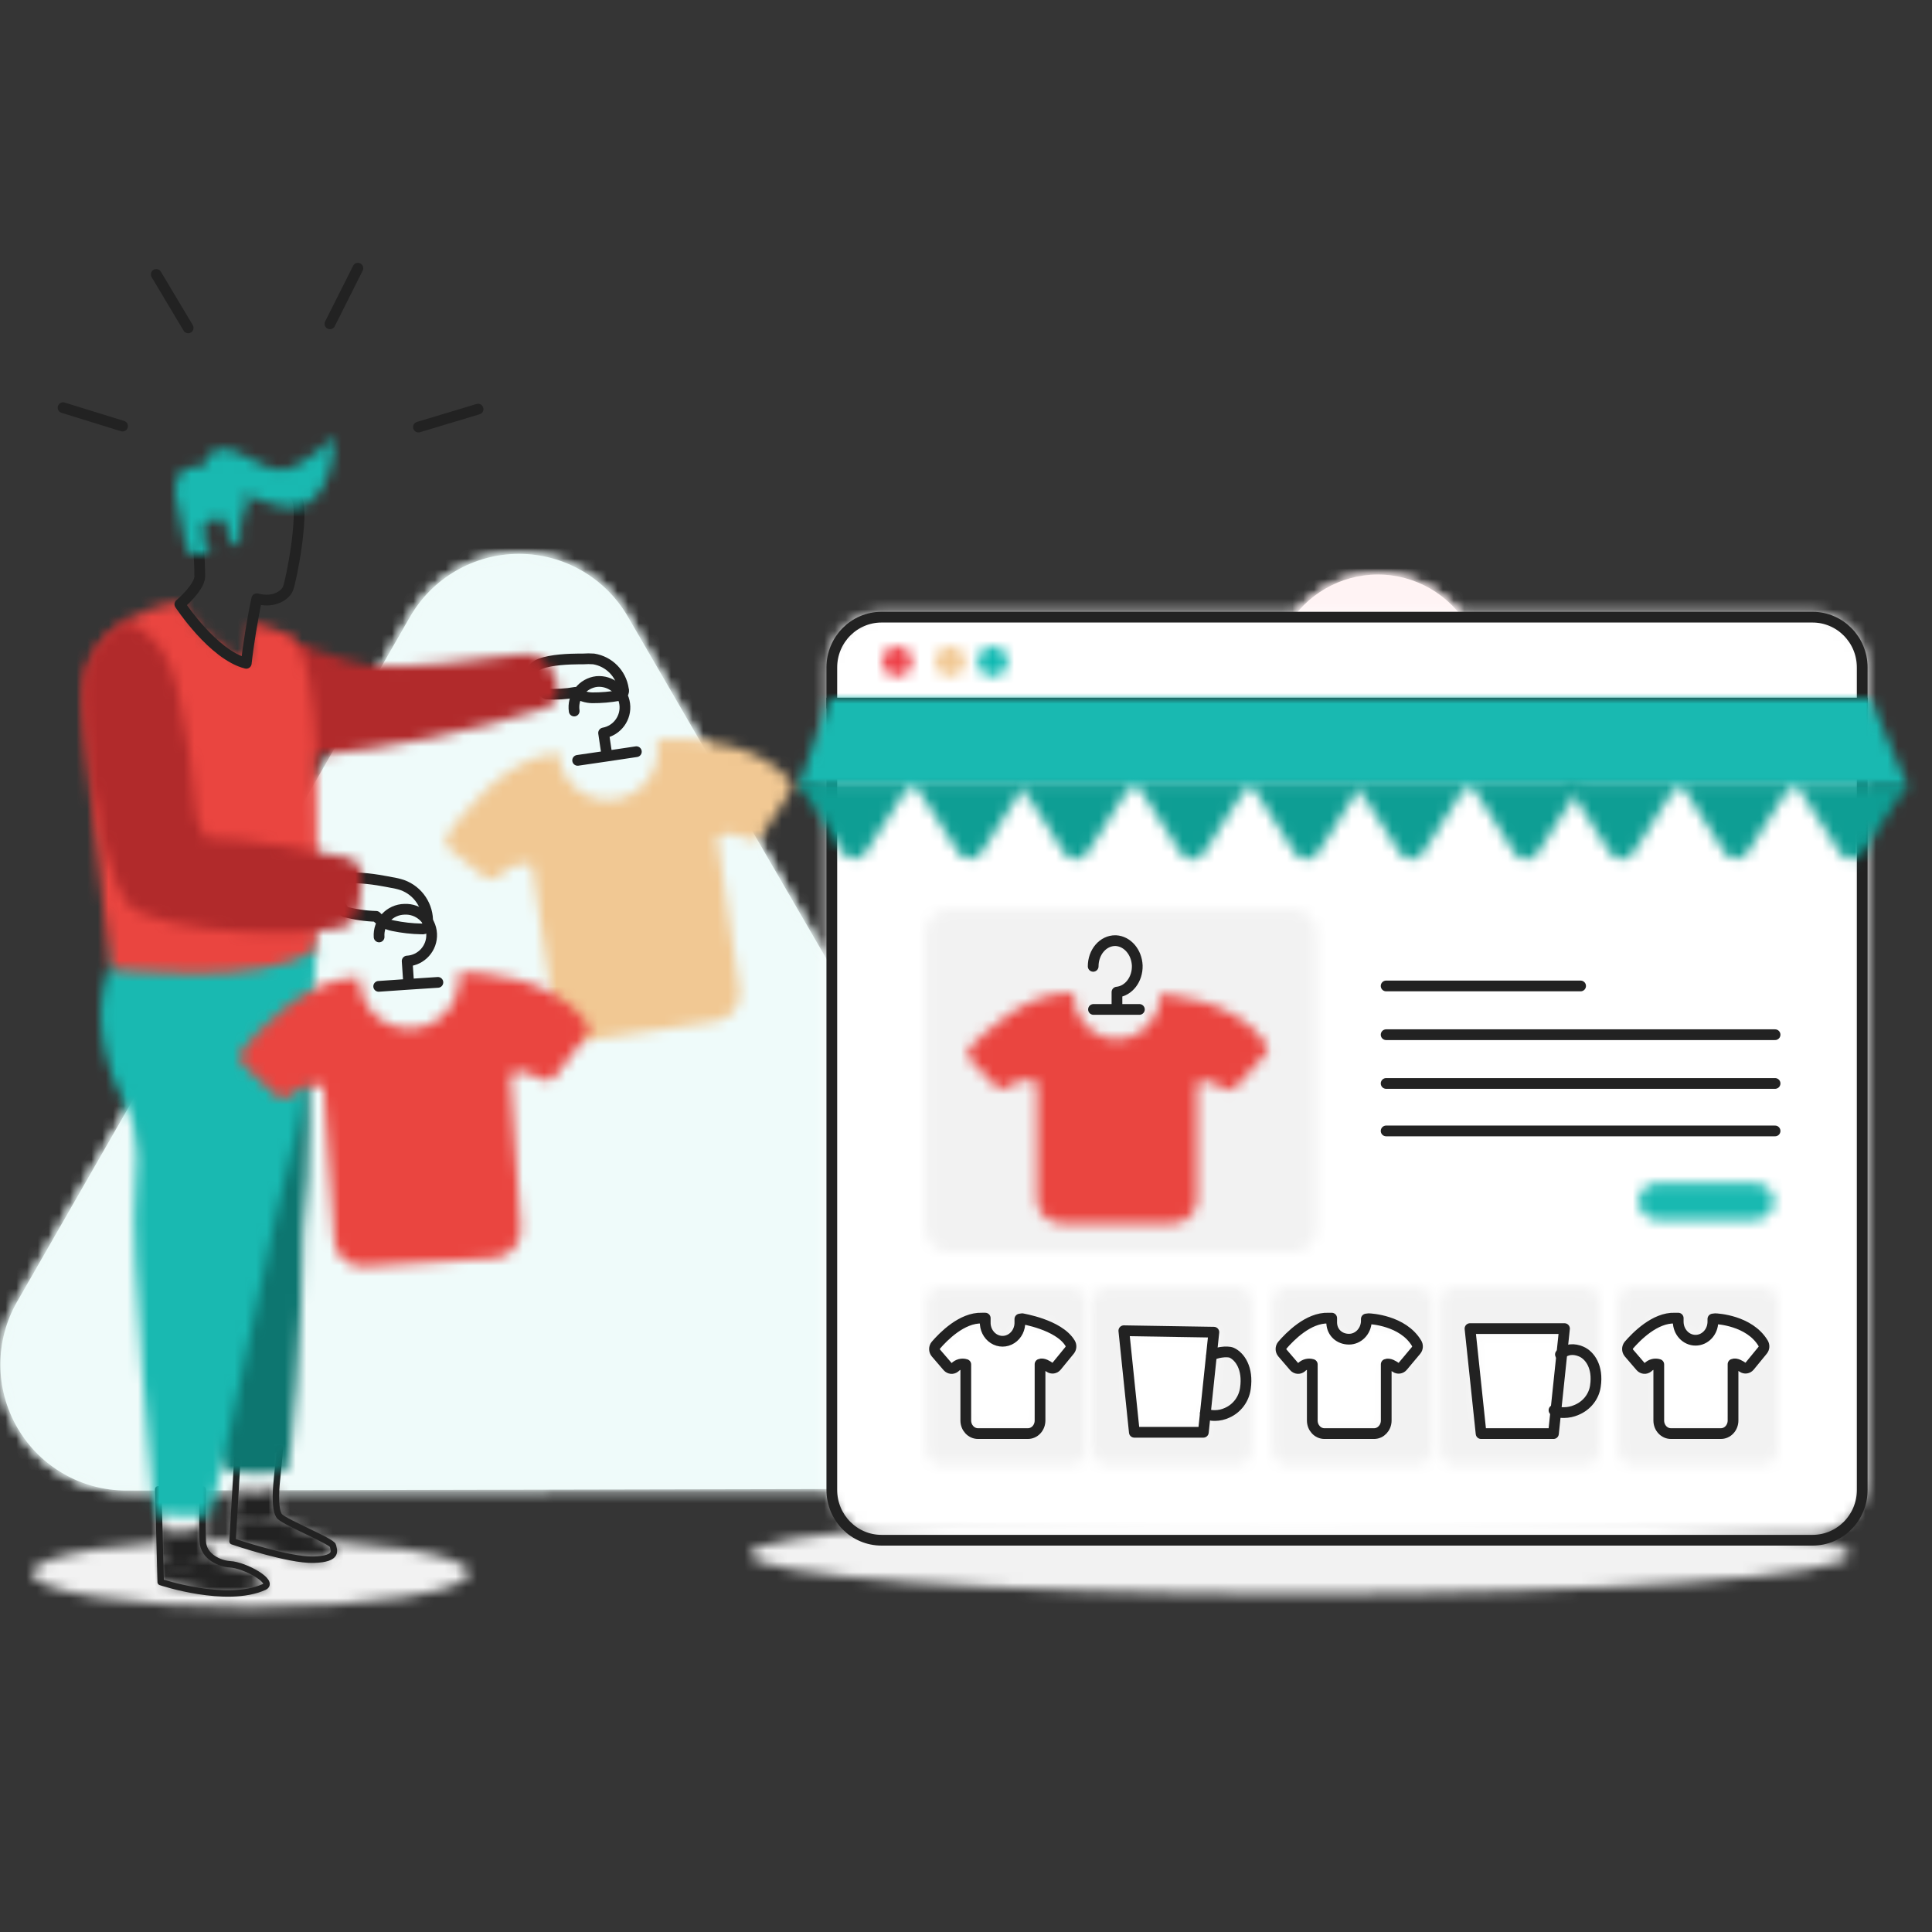 <?xml version="1.0" encoding="UTF-8"?>
<svg width="180px" height="180px" viewBox="0 0 180 180" version="1.1" xmlns="http://www.w3.org/2000/svg" xmlns:xlink="http://www.w3.org/1999/xlink">
    <rect x="0" y="0" width="180" height="180" fill="#333333" stroke="none"/>
    <!-- Generator: Sketch 61.2 (89653) - https://sketch.com -->
    <title>Group 7</title>
    <desc>Created with Sketch.</desc>
    <defs>
        <path d="M0.02,3.846 C0.02,5.892 22.962,7.55 51.263,7.55 L51.263,7.55 C79.565,7.55 102.507,5.892 102.507,3.846 L102.507,3.846 C102.507,1.8 79.565,0.142 51.263,0.142 L51.263,0.142 C22.962,0.142 0.02,1.8 0.02,3.846 L0.02,3.846 Z" id="path-1"></path>
        <path d="M48.312,0.05 C44.118,0.059 40.248,2.309 38.163,5.95 L38.163,5.95 L19.864,37.837 L1.574,69.731 C-0.512,73.368 -0.502,77.842 1.6,81.471 L1.6,81.471 C3.703,85.098 7.579,87.328 11.768,87.321 L11.768,87.321 L48.513,87.24 L85.257,87.164 C89.448,87.154 93.313,84.908 95.4,81.271 L95.4,81.271 C97.486,77.635 97.478,73.16 95.376,69.533 L95.376,69.533 L76.945,37.718 L58.485,5.908 C56.388,2.282 52.521,0.05 48.337,0.05 L48.337,0.05 C48.328,0.05 48.32,0.05 48.312,0.05 L48.312,0.05 Z" id="path-3"></path>
        <path d="M48.312,0.05 C44.118,0.059 40.248,2.309 38.163,5.951 L38.163,5.951 L19.864,37.837 L1.574,69.731 C-0.511,73.368 -0.502,77.842 1.6,81.471 L1.6,81.471 C3.703,85.098 7.579,87.329 11.768,87.321 L11.768,87.321 L48.513,87.24 L85.257,87.165 C89.448,87.154 93.313,84.908 95.4,81.271 L95.4,81.271 C97.486,77.634 97.478,73.16 95.376,69.533 L95.376,69.533 L76.945,37.718 L58.485,5.909 C56.389,2.282 52.521,0.05 48.336,0.05 L48.336,0.05 C48.328,0.05 48.32,0.05 48.312,0.05 L48.312,0.05 Z" id="path-5"></path>
        <path d="M40.432,0.087 C36.94,0.094 33.717,1.965 31.977,4.995 L31.977,4.995 L16.726,31.573 L1.47,58.145 C-0.274,61.178 -0.268,64.914 1.488,67.94 L1.488,67.94 C3.244,70.967 6.481,72.824 9.978,72.811 L9.978,72.811 L40.593,72.749 L71.212,72.684 C74.703,72.675 77.927,70.804 79.665,67.773 L79.665,67.773 C81.404,64.742 81.396,61.012 79.643,57.989 L79.643,57.989 L64.269,31.455 L48.905,4.962 C47.157,1.944 43.936,0.087 40.452,0.087 L40.452,0.087 C40.445,0.087 40.438,0.087 40.432,0.087 L40.432,0.087 Z" id="path-7"></path>
        <path d="M40.432,0.087 C36.94,0.094 33.717,1.965 31.976,4.995 L31.976,4.995 L16.726,31.574 L1.47,58.146 C-0.274,61.178 -0.268,64.914 1.489,67.94 L1.489,67.94 C3.243,70.967 6.481,72.824 9.978,72.811 L9.978,72.811 L40.593,72.749 L71.212,72.684 C74.703,72.675 77.927,70.804 79.665,67.773 L79.665,67.773 C81.404,64.742 81.396,61.013 79.643,57.989 L79.643,57.989 L64.269,31.454 L48.905,4.962 C47.157,1.944 43.936,0.087 40.452,0.087 L40.452,0.087 C40.445,0.087 40.439,0.087 40.432,0.087 L40.432,0.087 Z" id="path-9"></path>
        <path d="M5.851,0.739 C3.015,0.739 0.717,3.034 0.717,5.865 L0.717,5.865 L0.717,81.614 C0.717,84.444 3.015,86.739 5.851,86.739 L5.851,86.739 L92.584,86.739 C95.419,86.739 97.717,84.444 97.717,81.614 L97.717,81.614 L97.717,5.865 C97.717,3.034 95.419,0.739 92.584,0.739 L92.584,0.739 L5.851,0.739 Z" id="path-11"></path>
        <polygon id="path-13" points="2.935 0.005 0.029 8.225 103.386 8.225 99.954 0.005"></polygon>
        <path d="M0.115,0.085 L4.276,6.592 C4.51,6.958 4.903,7.178 5.324,7.179 L5.324,7.179 C5.746,7.18 6.141,6.962 6.375,6.598 L6.375,6.598 L10.567,0.085 L0.115,0.085 Z" id="path-15"></path>
        <path d="M0.044,0.052 L4.211,6.564 C4.449,6.926 4.845,7.14 5.265,7.136 L5.265,7.136 C5.687,7.133 6.08,6.908 6.31,6.542 L6.31,6.542 L10.498,0.052 L0.044,0.052 Z" id="path-17"></path>
        <path d="M0.033,0.052 L4.193,6.564 C4.43,6.926 4.826,7.14 5.248,7.136 L5.248,7.136 C5.671,7.133 6.061,6.908 6.292,6.542 L6.292,6.542 L10.481,0.052 L0.033,0.052 Z" id="path-19"></path>
        <path d="M0.228,0.085 L4.364,6.592 C4.595,6.969 4.995,7.198 5.425,7.199 L5.425,7.199 C5.854,7.201 6.256,6.973 6.49,6.598 L6.49,6.598 L10.677,0.085 L0.228,0.085 Z" id="path-21"></path>
        <path d="M0.081,0.085 L4.241,6.592 C4.474,6.958 4.868,7.178 5.289,7.179 L5.289,7.179 C5.712,7.18 6.105,6.962 6.341,6.598 L6.341,6.598 L10.529,0.085 L0.081,0.085 Z" id="path-23"></path>
        <path d="M0.079,0.085 L4.247,6.592 C4.479,6.958 4.872,7.178 5.295,7.179 L5.295,7.179 C5.717,7.18 6.111,6.962 6.345,6.598 L6.345,6.598 L10.533,0.085 L0.079,0.085 Z" id="path-25"></path>
        <path d="M0.024,0.085 L4.16,6.592 C4.39,6.969 4.79,7.198 5.22,7.199 L5.22,7.199 C5.651,7.201 6.051,6.973 6.284,6.598 L6.284,6.598 L10.471,0.085 L0.024,0.085 Z" id="path-27"></path>
        <path d="M0.111,0.085 L4.273,6.592 C4.506,6.958 4.901,7.178 5.324,7.179 L5.324,7.179 C5.745,7.18 6.14,6.962 6.376,6.598 L6.376,6.598 L10.564,0.085 L0.111,0.085 Z" id="path-29"></path>
        <path d="M0.011,0.052 L4.174,6.564 C4.41,6.926 4.806,7.14 5.228,7.136 L5.228,7.136 C5.65,7.133 6.042,6.908 6.272,6.542 L6.272,6.542 L10.459,0.052 L0.011,0.052 Z" id="path-31"></path>
        <path d="M0.013,0.112 L4.175,6.622 C4.413,6.984 4.808,7.2 5.23,7.196 L5.23,7.196 C5.651,7.191 6.043,6.967 6.273,6.6 L6.273,6.6 L10.461,0.112 L0.013,0.112 Z" id="path-33"></path>
        <path d="M0.015,1.42 C0.015,2.189 0.637,2.813 1.406,2.813 L1.406,2.813 C2.175,2.813 2.797,2.189 2.797,1.42 L2.797,1.42 C2.797,0.651 2.175,0.028 1.406,0.028 L1.406,0.028 C0.637,0.028 0.015,0.651 0.015,1.42 L0.015,1.42 Z" id="path-35"></path>
        <path d="M0.068,1.42 C0.068,2.189 0.691,2.813 1.459,2.813 L1.459,2.813 C2.227,2.813 2.85,2.189 2.85,1.42 L2.85,1.42 C2.85,0.651 2.227,0.028 1.459,0.028 L1.459,0.028 C0.691,0.028 0.068,0.651 0.068,1.42 L0.068,1.42 Z" id="path-37"></path>
        <path d="M0.118,1.42 C0.118,2.189 0.741,2.813 1.51,2.813 L1.51,2.813 C2.277,2.813 2.9,2.189 2.9,1.42 L2.9,1.42 C2.9,0.651 2.277,0.028 1.51,0.028 L1.51,0.028 C0.741,0.028 0.118,0.651 0.118,1.42 L0.118,1.42 Z" id="path-39"></path>
        <path d="M1.907,0.108 C0.875,0.108 0.038,0.887 0.038,1.846 L0.038,1.846 C0.038,2.806 0.875,3.584 1.907,3.584 L1.907,3.584 L10.79,3.584 C11.823,3.584 12.661,2.806 12.661,1.846 L12.661,1.846 C12.661,0.887 11.823,0.108 10.79,0.108 L10.79,0.108 L1.907,0.108 Z" id="path-41"></path>
        <path d="M1.372,0.042 C0.621,0.042 0.013,0.689 0.013,1.487 L0.013,1.487 L0.013,15.153 C0.013,15.95 0.621,16.598 1.372,16.598 L1.372,16.598 L13.523,16.598 C14.273,16.598 14.882,15.95 14.882,15.153 L14.882,15.153 L14.882,1.487 C14.882,0.689 14.273,0.042 13.523,0.042 L13.523,0.042 L1.372,0.042 Z" id="path-43"></path>
        <path d="M2.33,0.046 C1.097,0.046 0.099,1.059 0.099,2.308 L0.099,2.308 L0.099,29.745 C0.099,30.994 1.097,32.006 2.33,32.006 L2.33,32.006 L34.353,32.006 C35.584,32.006 36.583,30.994 36.583,29.745 L36.583,29.745 L36.583,2.308 C36.583,1.059 35.584,0.046 34.353,0.046 L34.353,0.046 L2.33,0.046 Z" id="path-45"></path>
        <path d="M1.556,0.042 C0.804,0.042 0.197,0.689 0.197,1.488 L0.197,1.488 L0.197,15.153 C0.197,15.95 0.804,16.597 1.556,16.597 L1.556,16.597 L13.706,16.597 C14.457,16.597 15.065,15.95 15.065,15.153 L15.065,15.153 L15.065,1.488 C15.065,0.689 14.457,0.042 13.706,0.042 L13.706,0.042 L1.556,0.042 Z" id="path-47"></path>
        <path d="M0.322,5.132 C0.084,5.436 0.084,5.858 0.322,6.162 L0.322,6.162 L2.791,8.774 C3.073,9.055 3.526,9.082 3.84,8.836 L3.84,8.836 C5.354,7.656 6.617,8.321 6.617,8.321 L6.617,8.321 L6.617,19.322 C6.632,20.519 7.617,21.487 8.836,21.501 L8.836,21.501 L19.309,21.501 C20.525,21.485 21.506,20.517 21.52,19.322 L21.52,19.322 L21.52,8.429 C22.281,7.913 23.355,8.49 24.047,8.944 L24.047,8.944 C24.384,9.185 24.851,9.132 25.122,8.821 L25.122,8.821 L27.905,5.729 C28.142,5.47 28.168,5.085 27.968,4.797 L27.968,4.797 C25.122,0.412 18.171,0.16 18.171,0.16 L18.171,0.16 L18.045,0.16 L18.045,0.412 C18.045,2.575 16.261,4.327 14.062,4.327 L14.062,4.327 C11.86,4.327 10.078,2.575 10.078,0.412 L10.078,0.412 L10.078,0.035 L9.757,0.035 C9.692,0.033 9.626,0.032 9.56,0.032 L9.56,0.032 C5.523,0.032 1.71,3.727 0.322,5.132 L0.322,5.132 Z" id="path-49"></path>
        <polygon id="path-51" points="0.032 0.198 1.037 9.606 7.631 9.606 8.635 0.198"></polygon>
        <path d="M0.214,2.492 C0.041,2.69 0.041,2.989 0.214,3.186 L0.214,3.186 L1.313,4.402 C1.49,4.593 1.78,4.619 1.986,4.459 L1.986,4.459 C2.256,4.196 2.641,4.099 2.998,4.206 L2.998,4.206 L2.998,9.184 C3.002,9.825 3.51,10.344 4.137,10.343 L4.137,10.343 L8.763,10.343 C9.068,10.348 9.362,10.225 9.578,10.005 L9.578,10.005 C9.795,9.785 9.914,9.486 9.912,9.173 L9.912,9.173 L9.912,4.185 C10.19,4.066 10.615,4.33 10.798,4.453 L10.798,4.453 C11.007,4.593 11.284,4.557 11.45,4.367 L11.45,4.367 L12.67,2.943 C12.817,2.771 12.836,2.521 12.716,2.327 L12.716,2.327 C11.435,0.283 8.383,0.142 8.257,0.142 L8.257,0.142 L8.035,0.175 L8.035,0.329 L8.035,0.402 C8.068,1.013 7.768,1.593 7.256,1.909 L7.256,1.909 C6.743,2.224 6.102,2.224 5.59,1.909 L5.59,1.909 C5.077,1.593 4.777,1.013 4.81,0.402 L4.81,0.402 C4.808,0.351 4.808,0.302 4.81,0.253 L4.81,0.253 L4.81,0.092 L4.496,0.092 C4.463,0.09 4.43,0.09 4.397,0.09 L4.397,0.09 C2.573,0.09 0.875,1.76 0.214,2.492 L0.214,2.492 Z" id="path-53"></path>
        <path d="M1.495,0.042 C0.746,0.042 0.137,0.689 0.137,1.487 L0.137,1.487 L0.137,15.153 C0.137,15.95 0.746,16.598 1.495,16.598 L1.495,16.598 L13.648,16.598 C14.398,16.598 15.006,15.95 15.006,15.153 L15.006,15.153 L15.006,1.487 C15.006,0.689 14.398,0.042 13.648,0.042 L13.648,0.042 L1.495,0.042 Z" id="path-55"></path>
        <path d="M1.514,0.042 C0.765,0.042 0.155,0.689 0.155,1.488 L0.155,1.488 L0.155,15.152 C0.155,15.95 0.765,16.598 1.514,16.598 L1.514,16.598 L13.667,16.598 C14.417,16.598 15.025,15.95 15.025,15.152 L15.025,15.152 L15.025,1.488 C15.025,0.689 14.417,0.042 13.667,0.042 L13.667,0.042 L1.514,0.042 Z" id="path-57"></path>
        <polygon id="path-59" points="0.014 0.198 1.024 9.606 7.616 9.606 8.621 0.198"></polygon>
        <path d="M0.19,2.631 C0.016,2.828 0.016,3.128 0.19,3.324 L0.19,3.324 L1.289,4.54 C1.466,4.733 1.756,4.756 1.962,4.597 L1.962,4.597 C2.232,4.338 2.616,4.241 2.974,4.344 L2.974,4.344 L2.974,9.323 C2.974,9.962 3.482,10.481 4.107,10.481 L4.107,10.481 L8.734,10.481 C9.356,10.476 9.857,9.959 9.857,9.323 L9.857,9.323 L9.857,4.334 C10.131,4.219 10.561,4.479 10.738,4.603 L10.738,4.603 C10.947,4.743 11.225,4.705 11.391,4.515 L11.391,4.515 L12.647,3.087 C12.793,2.911 12.81,2.658 12.686,2.466 L12.686,2.466 C11.407,0.421 8.359,0.287 8.228,0.287 L8.228,0.287 L8.004,0.313 L8.004,0.474 C8.008,0.497 8.008,0.522 8.004,0.546 L8.004,0.546 C7.957,1.419 7.249,2.104 6.392,2.104 L6.392,2.104 C5.536,2.104 4.828,1.419 4.781,0.546 L4.781,0.546 L4.781,0.391 L4.781,0.235 L4.472,0.235 C4.436,0.234 4.401,0.233 4.366,0.233 L4.366,0.233 C2.538,0.233 0.85,1.905 0.19,2.631 L0.19,2.631 Z" id="path-61"></path>
        <path d="M1.474,0.042 C0.724,0.042 0.116,0.689 0.116,1.488 L0.116,1.488 L0.116,15.152 C0.116,15.95 0.724,16.598 1.474,16.598 L1.474,16.598 L13.626,16.598 C14.376,16.598 14.986,15.95 14.986,15.152 L14.986,15.152 L14.986,1.488 C14.986,0.689 14.376,0.042 13.626,0.042 L13.626,0.042 L1.474,0.042 Z" id="path-63"></path>
        <path d="M0.134,2.432 C-0.04,2.629 -0.04,2.929 0.134,3.126 L0.134,3.126 L1.232,4.342 C1.41,4.533 1.7,4.558 1.905,4.399 L1.905,4.399 C2.176,4.138 2.559,4.042 2.918,4.145 L2.918,4.145 L2.918,9.124 C2.918,9.432 3.038,9.728 3.251,9.945 L3.251,9.945 C3.465,10.163 3.755,10.285 4.057,10.283 L4.057,10.283 L8.682,10.283 C8.988,10.289 9.283,10.168 9.5,9.948 L9.5,9.948 C9.717,9.727 9.839,9.427 9.836,9.113 L9.836,9.113 L9.836,4.125 C10.115,4.011 10.54,4.269 10.722,4.393 L10.722,4.393 C10.932,4.533 11.208,4.496 11.376,4.306 L11.376,4.306 L12.595,2.888 C12.744,2.715 12.762,2.461 12.641,2.267 L12.641,2.267 C11.36,0.223 8.308,0.088 8.182,0.088 L8.182,0.088 L7.959,0.115 L7.959,0.274 L7.959,0.348 C7.959,1.26 7.236,1.998 6.344,1.998 L6.344,1.998 C5.452,1.998 4.73,1.26 4.73,0.348 L4.73,0.348 L4.73,0.191 L4.73,0.037 L4.415,0.037 C4.379,0.035 4.344,0.034 4.309,0.034 L4.309,0.034 C2.486,0.035 0.794,1.707 0.134,2.432 L0.134,2.432 Z" id="path-65"></path>
        <path d="M0.071,3.169 C0.071,4.918 9.173,6.335 20.4,6.335 L20.4,6.335 C31.626,6.335 40.728,4.918 40.728,3.169 L40.728,3.169 C40.728,1.42 31.626,0.002 20.4,0.002 L20.4,0.002 C9.173,0.002 0.071,1.42 0.071,3.169 L0.071,3.169 Z" id="path-67"></path>
        <path d="M7.115,2.777 L7.241,3.405 C7.241,3.405 5.56,5.668 2.194,1.897 L2.194,1.897 C2.053,1.732 1.825,2.117 1.676,2.267 L1.676,2.267 C-0.357,4.293 -0.191,6.132 1.457,8.638 L1.457,8.638 C2.925,10.868 5.827,12.816 11.431,12.385 L11.431,12.385 C18.824,11.655 26.12,10.154 33.201,7.907 L33.201,7.907 C33.649,7.731 34.007,7.381 34.192,6.938 L34.192,6.938 C34.379,6.494 34.378,5.994 34.19,5.551 L34.19,5.551 L33.79,4.584 C33.373,3.473 32.263,2.78 31.083,2.895 L31.083,2.895 C27.471,3.342 19.837,4.372 16.76,3.979 L16.76,3.979 C15.018,3.751 8.912,1.684 5.615,0.051 L5.615,0.051 L7.115,2.777 Z" id="path-69"></path>
        <path d="M0.412,8.738 C0.412,8.738 6.533,10.789 10.057,9.194 L10.057,9.194 C11.077,8.738 8.292,7.151 6.855,7.081 L6.855,7.081 C6.024,7.042 4.383,6.428 4.328,4.921 L4.328,4.921 C4.273,3.413 4.328,0.113 4.328,0.113 L4.328,0.113 L0.185,0.097 L0.412,8.738 Z" id="path-71"></path>
        <path d="M0.608,1.199 L0.153,8.999 C0.153,8.999 5.373,10.79 7.727,10.711 L7.727,10.711 C10.081,10.632 9.57,9.801 9.508,9.407 L9.508,9.407 C9.446,9.015 5.2,7.294 4.572,6.705 L4.572,6.705 C3.944,6.116 4.289,3.271 4.289,3.271 L4.289,3.271 L4.572,0.319 L0.608,1.199 Z" id="path-73"></path>
        <path d="M0.362,2.957 C0.001,5.259 0.982,9.187 0.982,9.187 L0.982,9.187 C0.982,9.187 9.639,50.054 10.424,51.382 L10.424,51.382 C11.209,52.709 16.356,52.315 16.702,51.868 L16.702,51.868 C17.048,51.42 18.178,38.702 18.178,29.723 L18.178,29.723 C19.794,17.043 17.667,0.993 17.667,0.993 L17.667,0.993 C17.642,0.31 15.954,0.024 13.641,0.024 L13.641,0.024 C8.606,0.026 0.61,1.381 0.362,2.957 L0.362,2.957 Z" id="path-75"></path>
        <path d="M1.074,5.709 L0.854,5.709 C-1.469,11.365 1.756,17.485 2.541,18.868 L2.541,18.868 C2.541,18.868 3.875,21.043 3.271,26.251 L3.271,26.251 C2.667,31.46 5.021,56.537 5.021,56.537 L5.021,56.537 C5.021,56.537 9.754,57.102 10.24,56.537 L10.24,56.537 C10.726,55.971 16.652,26.04 18.088,21.593 L18.088,21.593 C19.485,17.28 20.143,3.839 20.143,3.839 L20.143,3.839 C19.515,1.251 17.626,0.337 15.266,0.337 L15.266,0.337 C9.551,0.337 1.074,5.709 1.074,5.709 L1.074,5.709 Z" id="path-77"></path>
        <path d="M0.208,10.019 C0.765,18.887 2.703,34.324 2.703,34.324 L2.703,34.324 C2.703,34.324 17.112,36.139 21.877,32.391 L21.877,32.391 C21.877,18.761 22.441,6.727 19.725,3.546 L19.725,3.546 C19.043,2.76 15.802,2.202 15.802,2.202 L15.802,2.202 L15.323,5.651 C15.323,5.651 12.302,4.952 9.107,0.081 L9.107,0.081 C9.107,0.081 -0.349,1.149 0.208,10.019 L0.208,10.019 Z" id="path-79"></path>
        <path d="M3.712,0.653 C3.353,0.965 2.911,1.167 2.441,1.234 L2.441,1.234 C1.605,1.297 0.768,1.153 0.001,0.819 L0.001,0.819 L0.063,3.034 C0.063,3.034 6.183,5.083 9.707,3.489 L9.707,3.489 C10.727,3.034 7.942,1.446 6.505,1.375 L6.505,1.375 C5.606,1.326 4.776,0.869 4.253,0.134 L4.253,0.134 C4.073,0.291 3.924,0.488 3.712,0.653 L3.712,0.653 Z" id="path-81"></path>
        <path d="M0.153,2.735 C0.153,2.735 5.373,4.526 7.727,4.447 L7.727,4.447 C10.081,4.368 9.57,3.505 9.508,3.112 L9.508,3.112 C9.453,2.712 5.2,0.998 4.572,0.409 L4.572,0.409 C4.537,0.374 4.508,0.335 4.485,0.292 L4.485,0.292 C4.364,0.358 4.238,0.417 4.108,0.464 L4.108,0.464 C3.043,0.793 1.891,0.683 0.907,0.159 L0.907,0.159 C0.703,0.159 0.506,0.159 0.302,0.095 L0.302,0.095 L0.153,2.735 Z" id="path-83"></path>
        <path d="M10.129,3.107 C8.2,3.319 6.402,1.199 4.41,1.19 L4.41,1.19 C3.414,1.187 3.251,1.613 3.082,2.04 L3.082,2.04 C2.913,2.467 2.739,2.895 1.709,2.887 L1.709,2.887 C-0.346,2.871 0.045,5.604 0.045,5.604 L0.045,5.604 L1.146,10.87 L3.287,10.955 C3.089,10.452 2.998,9.897 2.714,9.439 L2.714,9.439 C2.173,8.527 3.004,7.875 3.93,7.609 L3.93,7.609 C4.856,7.342 5.273,10.044 5.273,10.044 L5.273,10.044 L6.081,10.044 C6.081,10.044 5.868,7.985 6.528,6.902 L6.528,6.902 C6.872,6.337 6.644,5.817 6.346,5.451 L6.346,5.451 C6.944,5.671 7.888,5.978 9.345,6.407 L9.345,6.407 C14.957,8.056 14.839,0.067 14.839,0.067 L14.839,0.067 C14.839,0.067 11.927,2.911 10.129,3.107 L10.129,3.107 Z" id="path-85"></path>
        <path d="M0.208,5.515 C-0.255,9.381 1.778,23.372 4.21,26.427 L4.21,26.427 C6.644,29.483 23.579,29.955 25.07,28.289 L25.07,28.289 C26.106,27.134 25.878,25.563 26.106,24.149 L26.106,24.149 C26.162,23.677 26.028,23.202 25.733,22.83 L25.733,22.83 C25.439,22.458 25.008,22.217 24.536,22.161 L24.536,22.161 C20.157,21.502 15.904,20.386 11.525,20.356 L11.525,20.356 C11.297,19.68 11.031,19.207 10.701,18.461 L10.701,18.461 C10.408,14.387 9.808,10.339 8.903,6.355 L8.903,6.355 C7.993,2.78 6.73,1.399 4.195,0.142 L4.195,0.142 C4.186,0.142 0.625,1.995 0.208,5.515 L0.208,5.515 Z" id="path-87"></path>
        <path d="M20.005,0.106 L19.841,0.106 C19.841,0.2 19.881,0.294 19.896,0.388 L19.896,0.388 C20.271,2.922 18.523,5.28 15.992,5.656 L15.992,5.656 C13.461,6.031 11.104,4.281 10.73,1.747 L10.73,1.747 C10.722,1.603 10.722,1.459 10.73,1.315 L10.73,1.315 L10.314,1.363 C5.606,1.905 1.681,7.042 0.323,8.974 L0.323,8.974 C0.046,9.379 0.124,9.93 0.504,10.239 L0.504,10.239 L3.831,12.911 C4.209,13.218 4.758,13.182 5.095,12.832 L5.095,12.832 C6.664,11.174 8.233,11.763 8.233,11.763 L8.233,11.763 L10.329,25.904 C10.428,26.591 10.798,27.211 11.354,27.626 L11.354,27.626 C11.911,28.04 12.61,28.214 13.296,28.112 L13.296,28.112 L25.358,26.328 C26.046,26.228 26.664,25.857 27.078,25.298 L27.078,25.298 C27.492,24.739 27.667,24.038 27.563,23.351 L27.563,23.351 L25.476,9.211 C26.261,8.487 27.618,8.974 28.457,9.375 L28.457,9.375 C28.881,9.58 29.391,9.435 29.644,9.038 L29.644,9.038 L32.288,4.937 C32.519,4.581 32.483,4.115 32.202,3.798 L32.202,3.798 C29.261,0.5 24.259,0.035 21.669,0.035 L21.669,0.035 C20.65,0.035 20.005,0.106 20.005,0.106 L20.005,0.106 Z" id="path-89"></path>
        <path d="M20.718,0.187 L20.545,0.187 L20.545,0.478 C20.657,2.132 19.88,3.719 18.506,4.642 L18.506,4.642 C17.132,5.565 15.369,5.686 13.884,4.958 L13.884,4.958 C12.397,4.227 11.412,2.76 11.3,1.107 L11.3,1.107 L11.3,0.675 L10.885,0.675 C6.121,0.84 1.797,5.655 0.321,7.477 L0.321,7.477 C0.011,7.859 0.05,8.414 0.407,8.75 L0.407,8.75 L3.54,11.703 C3.898,12.034 4.45,12.034 4.81,11.703 L4.81,11.703 C6.506,10.133 7.949,10.879 7.949,10.879 L7.949,10.879 L8.915,25.169 C8.959,25.862 9.278,26.51 9.802,26.967 L9.802,26.967 C10.324,27.425 11.007,27.654 11.701,27.603 L11.701,27.603 L23.865,26.818 C24.559,26.774 25.204,26.455 25.661,25.931 L25.661,25.931 C26.119,25.407 26.347,24.723 26.298,24.029 L26.298,24.029 L25.341,9.74 C26.126,9.079 27.491,9.677 28.291,10.149 L28.291,10.149 C28.701,10.38 29.219,10.277 29.508,9.905 L29.508,9.905 L32.466,6.024 C32.725,5.686 32.725,5.217 32.466,4.878 L32.466,4.878 C29.207,0.403 22.259,0.185 20.937,0.185 L20.937,0.185 C20.795,0.185 20.718,0.187 20.718,0.187 L20.718,0.187 Z" id="path-91"></path>
        <path d="M0.05,0.086 L0.137,3.227 L1.667,4.171 L3.872,3.653 L4.657,2.56 C4.657,2.56 3.707,1.233 4.077,0.086 L4.077,0.086 C4.077,0.086 1.361,0.871 0.05,0.086 L0.05,0.086 Z" id="path-93"></path>
        <path d="M0.427,0.326 L0.146,2.997 L2.546,3.783 L4.673,3.138 C3.819,2.391 4.218,0.153 4.218,0.153 L4.218,0.153 C2.783,0.97 0.427,0.326 0.427,0.326 L0.427,0.326 Z" id="path-95"></path>
    </defs>
    <g id="Page-1" stroke="none" stroke-width="1" fill="none" fill-rule="evenodd">
        <g id="pf-pod-australia-stuff" transform="translate(-954, -743)">
            <g id="Group-7" transform="translate(954, 743)">
                <rect id="Rectangle" fill-opacity="0.01" fill="#FFFFFF" x="0" y="0" width="180" height="180"></rect>
                <g id="Group-17" transform="translate(0, 24)">
                    <g id="Group-231" transform="translate(0.016, 0.049)">
                        <g id="Group-3" transform="translate(69.836, 116.913)">
                            <mask id="mask-2" fill="white">
                                <use xlink:href="#path-1"></use>
                            </mask>
                            <g id="Clip-2"></g>
                            <polygon id="Fill-1" fill="#F2F2F2" mask="url(#mask-2)" points="-2.343 9.915 104.871 9.915 104.871 -2.224 -2.343 -2.224"></polygon>
                        </g>
                        <path d="M58.485,33.409 C56.385,29.776 52.506,27.542 48.312,27.551 C44.118,27.56 40.248,29.81 38.163,33.452 L19.864,65.337 L1.575,97.232 C-0.512,100.87 -0.502,105.344 1.601,108.972 C3.703,112.6 7.579,114.829 11.768,114.822 L48.513,114.741 L85.258,114.666 C89.447,114.655 93.313,112.409 95.4,108.773 C97.487,105.136 97.478,100.662 95.376,97.034 L76.945,65.219 L58.485,33.409 Z" id="Fill-4" fill="#EDF9F7"></path>
                        <g id="Group-8" transform="translate(0, 27.501)">
                            <mask id="mask-4" fill="white">
                                <use xlink:href="#path-3"></use>
                            </mask>
                            <g id="Clip-7"></g>
                            <polygon id="Fill-6" fill="#EDF9F7" mask="url(#mask-4)" points="-373.67 1910.992 306.874 1910.992 306.874 -889.628 -373.67 -889.628"></polygon>
                        </g>
                        <g id="Group-11" transform="translate(0, 27.501)">
                            <mask id="mask-6" fill="white">
                                <use xlink:href="#path-5"></use>
                            </mask>
                            <g id="Clip-10"></g>
                            <polygon id="Fill-9" fill="#EFFBFA" mask="url(#mask-6)" points="-2.346 89.686 99.322 89.686 99.322 -2.316 -2.346 -2.316"></polygon>
                        </g>
                        <path d="M136.809,34.356 C135.057,31.332 131.827,29.473 128.335,29.48 C124.843,29.487 121.62,31.358 119.88,34.389 L104.63,60.966 L89.374,87.539 C87.629,90.572 87.636,94.307 89.392,97.334 C91.147,100.36 94.385,102.218 97.881,102.205 L128.496,102.143 L159.116,102.077 C162.607,102.069 165.83,100.197 167.569,97.167 C169.308,94.135 169.3,90.406 167.547,87.383 L152.173,60.848 L136.809,34.356 Z" id="Fill-12" fill="#FFF3F3"></path>
                        <g id="Group-16" transform="translate(87.904, 29.394)">
                            <mask id="mask-8" fill="white">
                                <use xlink:href="#path-7"></use>
                            </mask>
                            <g id="Clip-15"></g>
                            <polygon id="Fill-14" fill="#FFF3F3" mask="url(#mask-8)" points="-461.573 1909.1 218.971 1909.1 218.971 -891.52 -461.573 -891.52"></polygon>
                        </g>
                        <g id="Group-19" transform="translate(87.904, 29.394)">
                            <mask id="mask-10" fill="white">
                                <use xlink:href="#path-9"></use>
                            </mask>
                            <g id="Clip-18"></g>
                            <polygon id="Fill-17" fill="#FFF3F4" mask="url(#mask-10)" points="-2.196 75.177 83.327 75.177 83.327 -2.279 -2.196 -2.279"></polygon>
                        </g>
                        <g id="Group-13" transform="translate(73.534, 31.922)">
                            <g id="Group-22" transform="translate(2.732, 0.29)">
                                <mask id="mask-12" fill="white">
                                    <use xlink:href="#path-11"></use>
                                </mask>
                                <g id="Clip-21"></g>
                                <polygon id="Fill-20" fill="#FFFFFF" mask="url(#mask-12)" points="-1.283 89.739 100.717 89.739 100.717 -1.261 -1.283 -1.261"></polygon>
                            </g>
                            <g id="Group-27" transform="translate(2.732, 0.29)" stroke="#222222">
                                <path d="M5.851,1.239 C3.293,1.239 1.217,3.336 1.217,5.924 L1.217,82.555 C1.217,85.143 3.293,87.239 5.851,87.239 L92.584,87.239 C95.142,87.239 97.217,85.143 97.217,82.555 L97.217,5.924 C97.217,3.335 95.142,1.239 92.584,1.239 L5.851,1.239 Z" id="Stroke-23"></path>
                                <line x1="0.717" y1="9.239" x2="97.717" y2="9.239" id="Stroke-25" stroke-linejoin="round"></line>
                            </g>
                            <g id="Group-30" transform="translate(0.797, 9.095)">
                                <mask id="mask-14" fill="white">
                                    <use xlink:href="#path-13"></use>
                                </mask>
                                <g id="Clip-29"></g>
                                <polygon id="Fill-28" fill="#19B9B1" mask="url(#mask-14)" points="-2.567 10.87 105.98 10.87 105.98 -2.641 -2.567 -2.641"></polygon>
                            </g>
                            <g id="Group-33" transform="translate(21.34, 16.921)">
                                <mask id="mask-16" fill="white">
                                    <use xlink:href="#path-15"></use>
                                </mask>
                                <g id="Clip-32"></g>
                                <polygon id="Fill-31" fill="#0E9E94" mask="url(#mask-16)" points="-2.47 9.867 13.153 9.867 13.153 -2.602 -2.47 -2.602"></polygon>
                            </g>
                            <g id="Group-36" transform="translate(11.558, 16.921)">
                                <mask id="mask-18" fill="white">
                                    <use xlink:href="#path-17"></use>
                                </mask>
                                <g id="Clip-35"></g>
                                <polygon id="Fill-34" fill="#0E9E94" mask="url(#mask-18)" points="-2.54 9.825 13.082 9.825 13.082 -2.637 -2.54 -2.637"></polygon>
                            </g>
                            <g id="Group-39" transform="translate(0.797, 16.921)">
                                <mask id="mask-20" fill="white">
                                    <use xlink:href="#path-19"></use>
                                </mask>
                                <g id="Clip-38"></g>
                                <polygon id="Fill-37" fill="#0E9E94" mask="url(#mask-20)" points="-2.553 9.825 13.065 9.825 13.065 -2.637 -2.553 -2.637"></polygon>
                            </g>
                            <g id="Group-42" transform="translate(32.101, 16.921)">
                                <mask id="mask-22" fill="white">
                                    <use xlink:href="#path-21"></use>
                                </mask>
                                <g id="Clip-41"></g>
                                <polygon id="Fill-40" fill="#0E9E94" mask="url(#mask-22)" points="-2.356 9.887 13.261 9.887 13.261 -2.602 -2.356 -2.602"></polygon>
                            </g>
                            <g id="Group-45" transform="translate(42.862, 16.921)">
                                <mask id="mask-24" fill="white">
                                    <use xlink:href="#path-23"></use>
                                </mask>
                                <g id="Clip-44"></g>
                                <polygon id="Fill-43" fill="#0E9E94" mask="url(#mask-24)" points="-2.505 9.867 13.112 9.867 13.112 -2.602 -2.505 -2.602"></polygon>
                            </g>
                            <g id="Group-48" transform="translate(52.645, 16.921)">
                                <mask id="mask-26" fill="white">
                                    <use xlink:href="#path-25"></use>
                                </mask>
                                <g id="Clip-47"></g>
                                <polygon id="Fill-46" fill="#0E9E94" mask="url(#mask-26)" points="-2.505 9.867 13.118 9.867 13.118 -2.602 -2.505 -2.602"></polygon>
                            </g>
                            <g id="Group-51" transform="translate(63.406, 16.921)">
                                <mask id="mask-28" fill="white">
                                    <use xlink:href="#path-27"></use>
                                </mask>
                                <g id="Clip-50"></g>
                                <polygon id="Fill-49" fill="#0E9E94" mask="url(#mask-28)" points="-2.561 9.887 13.057 9.887 13.057 -2.602 -2.561 -2.602"></polygon>
                            </g>
                            <g id="Group-54" transform="translate(72.21, 16.921)">
                                <mask id="mask-30" fill="white">
                                    <use xlink:href="#path-29"></use>
                                </mask>
                                <g id="Clip-53"></g>
                                <polygon id="Fill-52" fill="#0E9E94" mask="url(#mask-30)" points="-2.474 9.867 13.149 9.867 13.149 -2.602 -2.474 -2.602"></polygon>
                            </g>
                            <g id="Group-57" transform="translate(82.971, 16.921)">
                                <mask id="mask-32" fill="white">
                                    <use xlink:href="#path-31"></use>
                                </mask>
                                <g id="Clip-56"></g>
                                <polygon id="Fill-55" fill="#0E9E94" mask="url(#mask-32)" points="-2.573 9.825 13.044 9.825 13.044 -2.637 -2.573 -2.637"></polygon>
                            </g>
                            <g id="Group-60" transform="translate(93.732, 16.921)">
                                <mask id="mask-34" fill="white">
                                    <use xlink:href="#path-33"></use>
                                </mask>
                                <g id="Clip-59"></g>
                                <polygon id="Fill-58" fill="#0E9E94" mask="url(#mask-34)" points="-2.571 9.884 13.046 9.884 13.046 -2.577 -2.571 -2.577"></polygon>
                            </g>
                            <g id="Group-63" transform="translate(8.623, 4.225)">
                                <mask id="mask-36" fill="white">
                                    <use xlink:href="#path-35"></use>
                                </mask>
                                <g id="Clip-62"></g>
                                <polygon id="Fill-61" fill="#EE3F47" mask="url(#mask-36)" points="-2.335 5.165 5.147 5.165 5.147 -2.325 -2.335 -2.325"></polygon>
                            </g>
                            <g id="Group-66" transform="translate(13.514, 4.225)">
                                <mask id="mask-38" fill="white">
                                    <use xlink:href="#path-37"></use>
                                </mask>
                                <g id="Clip-65"></g>
                                <polygon id="Fill-64" fill="#F1C893" mask="url(#mask-38)" points="-2.282 5.165 5.2 5.165 5.2 -2.325 -2.282 -2.325"></polygon>
                            </g>
                            <g id="Group-69" transform="translate(17.427, 4.225)">
                                <mask id="mask-40" fill="white">
                                    <use xlink:href="#path-39"></use>
                                </mask>
                                <g id="Clip-68"></g>
                                <polygon id="Fill-67" fill="#0DB8B1" mask="url(#mask-40)" points="-2.231 5.165 5.251 5.165 5.251 -2.325 -2.231 -2.325"></polygon>
                            </g>
                            <g id="Group-78" transform="translate(55.58, 35.529)" stroke="#222222" stroke-linecap="round" stroke-linejoin="round">
                                <line x1="0.013" y1="0.359" x2="18.131" y2="0.359" id="Stroke-70"></line>
                                <line x1="0.013" y1="4.901" x2="36.249" y2="4.901" id="Stroke-72"></line>
                                <line x1="0.013" y1="9.443" x2="36.249" y2="9.443" id="Stroke-74"></line>
                                <line x1="0.013" y1="13.867" x2="36.249" y2="13.867" id="Stroke-76"></line>
                            </g>
                            <g id="Group-81" transform="translate(79.058, 54.116)">
                                <mask id="mask-42" fill="white">
                                    <use xlink:href="#path-41"></use>
                                </mask>
                                <g id="Clip-80"></g>
                                <polygon id="Fill-79" fill="#19B9B1" mask="url(#mask-42)" points="-2.493 5.936 15.191 5.936 15.191 -2.245 -2.493 -2.245"></polygon>
                            </g>
                            <g id="Group-158" transform="translate(28.188, 63.899)">
                                <mask id="mask-44" fill="white">
                                    <use xlink:href="#path-43"></use>
                                </mask>
                                <g id="Clip-157"></g>
                                <polygon id="Fill-156" fill="#F2F2F2" mask="url(#mask-44)" points="-2.476 19.294 17.405 19.294 17.405 -2.593 -2.476 -2.593"></polygon>
                            </g>
                            <g id="Group-161" transform="translate(12.536, 28.681)">
                                <mask id="mask-46" fill="white">
                                    <use xlink:href="#path-45"></use>
                                </mask>
                                <g id="Clip-160"></g>
                                <polygon id="Fill-159" fill="#F2F2F2" mask="url(#mask-46)" points="-2.452 34.594 39.134 34.594 39.134 -2.542 -2.452 -2.542"></polygon>
                            </g>
                            <g id="Group-164" transform="translate(12.536, 63.899)">
                                <mask id="mask-48" fill="white">
                                    <use xlink:href="#path-47"></use>
                                </mask>
                                <g id="Clip-163"></g>
                                <polygon id="Fill-162" fill="#F2F2F2" mask="url(#mask-48)" points="-2.31 19.263 17.572 19.263 17.572 -2.624 -2.31 -2.624"></polygon>
                            </g>
                            <g id="Group-167" transform="translate(16.449, 36.508)">
                                <mask id="mask-50" fill="white">
                                    <use xlink:href="#path-49"></use>
                                </mask>
                                <g id="Clip-166"></g>
                                <polygon id="Fill-165" fill="#EA4540" mask="url(#mask-50)" points="-2.477 24.077 30.724 24.077 30.724 -2.544 -2.477 -2.544"></polygon>
                            </g>
                            <g id="Group-172" transform="translate(28.188, 31.616)" stroke="#222222" stroke-linecap="round">
                                <line x1="4.417" y1="6.46" x2="0.14" y2="6.46" id="Stroke-168"></line>
                                <path d="M0.111,2.445 C0.11,1.809 0.326,1.197 0.712,0.748 C1.098,0.298 1.621,0.047 2.167,0.05 L2.223,0.05 C3.302,0.111 4.166,1.119 4.218,2.379 C4.249,3.657 3.419,4.741 2.327,4.846 L2.327,6.441" id="Stroke-170" stroke-linejoin="round"></path>
                            </g>
                            <g id="Group-179" transform="translate(31.123, 67.812)">
                                <mask id="mask-52" fill="white">
                                    <use xlink:href="#path-51"></use>
                                </mask>
                                <g id="Clip-177"></g>
                                <polygon id="Fill-176" fill="#FFFFFF" mask="url(#mask-52)" points="-2.611 12.354 11.279 12.354 11.279 -2.282 -2.611 -2.282"></polygon>
                                <polygon id="Stroke-178" stroke="#222222" stroke-width="2.011" mask="url(#mask-52)" points="-2.611 12.354 11.279 12.354 11.279 -2.282 -2.611 -2.282"></polygon>
                            </g>
                            <g id="Group-184" transform="translate(31.123, 67.812)" stroke="#222222" stroke-linecap="round" stroke-linejoin="round">
                                <polygon id="Stroke-180" points="7.441 9.659 1.011 9.659 0.032 0.198 8.42 0.334"></polygon>
                                <path d="M8.206,2.524 C8.503,2.223 9.687,2.068 10.08,2.248 C10.844,2.596 11.627,3.709 11.359,5.565 C11.221,6.579 10.57,7.444 9.647,7.846 C9.297,8.008 8.918,8.094 8.533,8.098 C8.184,8.106 7.92,8.061 7.624,7.873" id="Stroke-182"></path>
                            </g>
                            <g id="Group-187" transform="translate(13.514, 66.834)">
                                <mask id="mask-54" fill="white">
                                    <use xlink:href="#path-53"></use>
                                </mask>
                                <g id="Clip-186"></g>
                                <polygon id="Fill-185" fill="#FFFFFF" mask="url(#mask-54)" points="-2.446 12.93 15.325 12.93 15.325 -2.498 -2.446 -2.498"></polygon>
                            </g>
                            <path d="M22.198,77.594 L17.569,77.594 C16.942,77.595 16.433,77.051 16.43,76.378 L16.43,71.154 C16.072,71.042 15.687,71.143 15.417,71.419 C15.212,71.587 14.921,71.561 14.744,71.36 L13.645,70.083 C13.471,69.877 13.471,69.562 13.645,69.355 C14.318,68.574 16.065,66.77 17.929,66.835 L18.243,66.835 L18.243,67.004 C18.241,67.056 18.241,67.109 18.243,67.161 C18.21,67.803 18.509,68.411 19.022,68.742 C19.535,69.074 20.177,69.074 20.69,68.742 C21.203,68.411 21.502,67.803 21.469,67.161 L21.469,67.085 L21.469,66.923 L21.692,66.89 C21.595,66.89 25.096,67.411 26.153,69.182 C26.273,69.385 26.254,69.647 26.108,69.828 L24.887,71.321 C24.721,71.521 24.443,71.56 24.234,71.414 C24.052,71.283 23.626,71.006 23.348,71.132 L23.348,76.367 C23.35,76.694 23.23,77.009 23.014,77.24 C22.798,77.471 22.504,77.599 22.198,77.594 Z" id="Stroke-188" stroke="#222222" stroke-linecap="round" stroke-linejoin="round"></path>
                            <g id="Group-192" transform="translate(60.471, 63.899)">
                                <mask id="mask-56" fill="white">
                                    <use xlink:href="#path-55"></use>
                                </mask>
                                <g id="Clip-191"></g>
                                <polygon id="Fill-190" fill="#F2F2F2" mask="url(#mask-56)" points="-2.369 19.263 17.513 19.263 17.513 -2.624 -2.369 -2.624"></polygon>
                            </g>
                            <g id="Group-195" transform="translate(44.819, 63.899)">
                                <mask id="mask-58" fill="white">
                                    <use xlink:href="#path-57"></use>
                                </mask>
                                <g id="Clip-194"></g>
                                <polygon id="Fill-193" fill="#F2F2F2" mask="url(#mask-58)" points="-2.35 19.263 17.532 19.263 17.532 -2.624 -2.35 -2.624"></polygon>
                            </g>
                            <g id="Group-199" transform="translate(63.406, 67.812)">
                                <mask id="mask-60" fill="white">
                                    <use xlink:href="#path-59"></use>
                                </mask>
                                <g id="Clip-197"></g>
                                <polygon id="Fill-196" fill="#FFFFFF" mask="url(#mask-60)" points="-2.63 12.219 11.265 12.219 11.265 -2.417 -2.63 -2.417"></polygon>
                                <polygon id="Stroke-198" stroke="#222222" stroke-width="2.011" mask="url(#mask-60)" points="-2.63 12.219 11.265 12.219 11.265 -2.417 -2.63 -2.417"></polygon>
                            </g>
                            <polygon id="Stroke-200" stroke="#222222" stroke-linecap="round" stroke-linejoin="round" points="71.183 77.595 64.439 77.595 63.406 67.812 72.21 67.812"></polygon>
                            <g id="Group-204" transform="translate(45.797, 66.834)">
                                <mask id="mask-62" fill="white">
                                    <use xlink:href="#path-61"></use>
                                </mask>
                                <g id="Clip-203"></g>
                                <polygon id="Fill-202" fill="#FFFFFF" mask="url(#mask-62)" points="-2.471 13.069 15.299 13.069 15.299 -2.354 -2.471 -2.354"></polygon>
                            </g>
                            <path d="M54.477,77.595 L49.848,77.595 C49.221,77.595 48.713,77.05 48.713,76.378 L48.713,71.151 C48.356,71.042 47.971,71.143 47.7,71.416 C47.494,71.584 47.204,71.558 47.027,71.357 L45.928,70.08 C45.753,69.873 45.753,69.559 45.928,69.352 C46.601,68.574 48.343,66.765 50.212,66.836 L50.521,66.836 L50.521,66.999 L50.521,67.302 C50.569,68.22 51.277,68.798 52.134,68.798 C52.991,68.798 53.699,68.08 53.747,67.162 C53.75,67.137 53.75,67.111 53.747,67.086 L53.747,66.918 L53.97,66.891 C54.102,66.891 57.151,67.032 58.432,69.178 C58.555,69.381 58.539,69.647 58.391,69.83 L57.135,71.33 C56.969,71.529 56.691,71.568 56.482,71.422 C56.305,71.291 55.874,71.02 55.601,71.139 L55.601,76.378 C55.601,77.045 55.099,77.589 54.477,77.595 Z" id="Stroke-205" stroke="#222222" stroke-linecap="round" stroke-linejoin="round"></path>
                            <g id="Group-209" transform="translate(77.101, 63.899)">
                                <mask id="mask-64" fill="white">
                                    <use xlink:href="#path-63"></use>
                                </mask>
                                <g id="Clip-208"></g>
                                <polygon id="Fill-207" fill="#F2F2F2" mask="url(#mask-64)" points="-2.39 19.263 17.492 19.263 17.492 -2.624 -2.39 -2.624"></polygon>
                            </g>
                            <g id="Group-213" transform="translate(78.08, 66.834)">
                                <mask id="mask-66" fill="white">
                                    <use xlink:href="#path-65"></use>
                                </mask>
                                <g id="Clip-211"></g>
                                <polygon id="Fill-210" fill="#FFFFFF" mask="url(#mask-66)" points="-2.527 12.871 15.251 12.871 15.251 -2.553 -2.527 -2.553"></polygon>
                                <polygon id="Stroke-212" stroke="#222222" stroke-width="2.011" mask="url(#mask-66)" points="-2.527 12.871 15.251 12.871 15.251 -2.553 -2.527 -2.553"></polygon>
                            </g>
                            <path d="M86.759,77.594 L82.132,77.594 C81.831,77.596 81.541,77.469 81.328,77.24 C81.114,77.012 80.994,76.701 80.994,76.378 L80.994,71.151 C80.636,71.042 80.252,71.143 79.981,71.416 C79.776,71.584 79.486,71.558 79.308,71.357 L78.21,70.08 C78.036,69.873 78.036,69.558 78.21,69.351 C78.883,68.574 80.629,66.765 82.492,66.836 L82.806,66.836 L82.806,66.999 L82.806,67.162 C82.806,68.12 83.529,68.895 84.42,68.895 C85.312,68.895 86.035,68.12 86.035,67.162 L86.035,67.086 L86.035,66.918 L86.258,66.891 C86.384,66.891 89.436,67.032 90.717,69.178 C90.839,69.382 90.82,69.648 90.671,69.83 L89.451,71.318 C89.285,71.518 89.008,71.558 88.799,71.411 C88.616,71.28 88.191,71.009 87.913,71.129 L87.913,76.366 C87.916,76.695 87.794,77.011 87.577,77.242 C87.36,77.473 87.064,77.6 86.759,77.594 Z" id="Stroke-214" stroke="#222222" stroke-linecap="round" stroke-linejoin="round"></path>
                            <path d="M71.832,70.22 C72.394,69.684 73.108,69.667 73.769,69.951 C74.558,70.29 75.366,71.371 75.089,73.175 C74.947,74.16 74.275,75.002 73.321,75.392 C72.96,75.55 72.568,75.633 72.171,75.637 C71.81,75.644 71.538,75.602 71.232,75.418" id="Stroke-216" stroke="#222222" stroke-linecap="round" stroke-linejoin="round"></path>
                        </g>
                        <g id="Group-84" transform="translate(2.918, 119.343)">
                            <mask id="mask-68" fill="white">
                                <use xlink:href="#path-67"></use>
                            </mask>
                            <g id="Clip-83"></g>
                            <polygon id="Fill-82" fill="#F2F2F2" mask="url(#mask-68)" points="-2.596 9.005 43.395 9.005 43.395 -2.667 -2.596 -2.667"></polygon>
                        </g>
                        <g id="Group-10" transform="translate(5.853, 0.929)">
                            <path d="M45.037,39.681 C44.7,39.532 44.253,38.778 44.032,38.495 C42.173,36.296 47.902,36.421 48.467,36.413 C48.791,36.389 49.116,36.389 49.44,36.413 C50.875,36.644 51.996,37.779 52.21,39.217 C52.262,39.355 52.243,39.508 52.16,39.629 C52.077,39.749 51.94,39.822 51.794,39.822 C50.976,39.968 50.146,40.039 49.314,40.035 C48.752,40.025 48.206,39.847 47.745,39.524 C46.851,39.684 45.943,39.736 45.037,39.681 Z" id="Stroke-85" stroke="#222222" stroke-linecap="round" stroke-linejoin="round"></path>
                            <g id="Group-89" transform="translate(11.82, 33.063)">
                                <mask id="mask-70" fill="white">
                                    <use xlink:href="#path-69"></use>
                                </mask>
                                <g id="Clip-88"></g>
                                <polygon id="Fill-87" fill="#B12A2B" mask="url(#mask-70)" points="-3.738 16.373 38.256 16.373 38.256 -3.878 -3.738 -3.878"></polygon>
                            </g>
                            <g id="Group-92" transform="translate(8.69, 113.68)">
                                <mask id="mask-72" fill="white">
                                    <use xlink:href="#path-71"></use>
                                </mask>
                                <g id="Clip-91"></g>
                                <polygon id="Fill-90" fill="#FFFFFF" mask="url(#mask-72)" points="-3.739 13.729 14.201 13.729 14.201 -3.831 -3.739 -3.831"></polygon>
                            </g>
                            <path d="M8.874,113.777 L9.102,122.419 C9.102,122.419 15.223,124.468 18.747,122.874 C19.767,122.419 16.981,120.832 15.545,120.761 C14.713,120.722 13.073,120.109 13.018,118.601 C12.963,117.093 13.018,113.793 13.018,113.793 L8.874,113.777 Z" id="Stroke-93" stroke="#222222" stroke-width="0.6" stroke-linecap="round" stroke-linejoin="round"></path>
                            <g id="Group-97" transform="translate(15.643, 109.625)">
                                <mask id="mask-74" fill="white">
                                    <use xlink:href="#path-73"></use>
                                </mask>
                                <g id="Clip-96"></g>
                                <polygon id="Fill-95" fill="#FFFFFF" mask="url(#mask-74)" points="-3.771 14.642 13.521 14.642 13.521 -3.61 -3.771 -3.61"></polygon>
                            </g>
                            <path d="M16.251,110.823 L15.796,118.624 C15.796,118.624 21.015,120.415 23.369,120.337 C25.724,120.259 25.213,119.426 25.151,119.033 C25.088,118.64 20.843,116.92 20.215,116.33 C19.587,115.741 19.932,112.897 19.932,112.897 L20.215,109.944 L16.251,110.823 Z" id="Stroke-98" stroke="#222222" stroke-width="0.6" stroke-linecap="round" stroke-linejoin="round"></path>
                            <g id="Group-102" transform="translate(4.172, 60.087)">
                                <mask id="mask-76" fill="white">
                                    <use xlink:href="#path-75"></use>
                                </mask>
                                <g id="Clip-101"></g>
                                <polygon id="Fill-100" fill="#0D7670" mask="url(#mask-76)" points="-3.641 56.218 22.708 56.218 22.708 -3.903 -3.641 -3.903"></polygon>
                            </g>
                            <g id="Group-105" transform="translate(3.477, 59.512)">
                                <mask id="mask-78" fill="white">
                                    <use xlink:href="#path-77"></use>
                                </mask>
                                <g id="Clip-104"></g>
                                <polygon id="Fill-103" fill="#19B9B1" mask="url(#mask-78)" points="-3.897 60.715 24.068 60.715 24.068 -3.591 -3.897 -3.591"></polygon>
                            </g>
                            <g id="Group-108" transform="translate(1.736, 30.975)">
                                <mask id="mask-80" fill="white">
                                    <use xlink:href="#path-79"></use>
                                </mask>
                                <g id="Clip-107"></g>
                                <polygon id="Fill-106" fill="#EA4540" mask="url(#mask-80)" points="-3.74 38.691 25.849 38.691 25.849 -3.848 -3.74 -3.848"></polygon>
                            </g>
                            <g id="Group-111" transform="translate(9.039, 119.37)">
                                <mask id="mask-82" fill="white">
                                    <use xlink:href="#path-81"></use>
                                </mask>
                                <g id="Clip-110"></g>
                                <polygon id="Fill-109" fill="#222222" mask="url(#mask-82)" points="-3.924 8.024 13.851 8.024 13.851 -3.794 -3.924 -3.794"></polygon>
                            </g>
                            <g id="Group-114" transform="translate(15.643, 115.89)">
                                <mask id="mask-84" fill="white">
                                    <use xlink:href="#path-83"></use>
                                </mask>
                                <g id="Clip-113"></g>
                                <polygon id="Fill-112" fill="#222222" mask="url(#mask-84)" points="-3.771 8.378 13.521 8.378 13.521 -3.832 -3.771 -3.832"></polygon>
                            </g>
                            <path d="M21.831,21.527 C21.227,19.955 16.848,19.46 14.501,19.531 C12.155,19.601 12.068,22.548 12.288,23.459 C12.587,25.211 12.739,26.985 12.743,28.762 C12.68,29.814 10.891,31.322 10.891,31.322 C10.891,31.322 13.976,36.037 17.075,36.822 C17.24,35.251 17.688,32.462 18.056,30.804 C19.728,31.252 20.74,30.411 20.96,29.869 C21.266,29.099 22.427,23.121 21.831,21.527 Z" id="Stroke-115" stroke="#222222" stroke-linecap="round" stroke-linejoin="round"></path>
                            <g id="Group-119" transform="translate(10.43, 15.662)">
                                <mask id="mask-86" fill="white">
                                    <use xlink:href="#path-85"></use>
                                </mask>
                                <g id="Clip-118"></g>
                                <polygon id="Fill-117" fill="#19B9B1" mask="url(#mask-86)" points="-3.908 14.883 18.762 14.883 18.762 -3.861 -3.908 -3.861"></polygon>
                            </g>
                            <path d="M26.273,59.973 C25.944,59.737 25.661,58.857 25.488,58.504 C23.981,55.793 30.001,57.137 30.597,57.239 C30.944,57.292 31.285,57.374 31.617,57.483 C33.093,58.015 34.047,59.45 33.972,61.018 C33.994,61.172 33.941,61.328 33.83,61.437 C33.718,61.546 33.56,61.594 33.406,61.568 C32.513,61.551 31.622,61.451 30.746,61.269 C30.145,61.15 29.596,60.845 29.177,60.397 C28.196,60.37 27.221,60.228 26.273,59.973 Z" id="Stroke-120" stroke="#222222" stroke-linecap="round" stroke-linejoin="round"></path>
                            <g id="Group-124" transform="translate(1.736, 32.713)">
                                <mask id="mask-88" fill="white">
                                    <use xlink:href="#path-87"></use>
                                </mask>
                                <g id="Clip-123"></g>
                                <polygon id="Fill-122" fill="#B12A2B" mask="url(#mask-88)" points="-3.782 33.165 30.042 33.165 30.042 -3.787 -3.782 -3.787"></polygon>
                            </g>
                            <g id="Group-127" transform="translate(35.461, 43.849)">
                                <mask id="mask-90" fill="white">
                                    <use xlink:href="#path-89"></use>
                                </mask>
                                <g id="Clip-126"></g>
                                <polygon id="Fill-125" fill="#F1C893" mask="url(#mask-90)" points="-3.767 32.068 36.363 32.068 36.363 -3.894 -3.767 -3.894"></polygon>
                            </g>
                            <g id="Group-132" transform="translate(47.282, 38.281)" stroke="#222222" stroke-linecap="round" stroke-linejoin="round">
                                <polyline id="Stroke-128" points="0.667 7.582 3.406 7.182 6.137 6.774"></polyline>
                                <path d="M0.345,2.987 C0.249,2.341 0.419,1.685 0.815,1.167 C1.212,0.649 1.801,0.313 2.449,0.238 C3.736,0.126 4.883,1.048 5.053,2.33 C5.223,3.611 4.356,4.801 3.084,5.03 L3.375,6.986" id="Stroke-130"></path>
                            </g>
                            <g id="Group-135" transform="translate(16.338, 65.426)">
                                <mask id="mask-92" fill="white">
                                    <use xlink:href="#path-91"></use>
                                </mask>
                                <g id="Clip-134"></g>
                                <polygon id="Fill-133" fill="#EA4540" mask="url(#mask-92)" points="-3.812 31.539 36.585 31.539 36.585 -3.743 -3.812 -3.743"></polygon>
                            </g>
                            <g id="Group-140" transform="translate(29.203, 59.512)" stroke="#222222" stroke-linecap="round" stroke-linejoin="round">
                                <polyline id="Stroke-136" points="0.209 7.406 2.963 7.217 5.726 7.036"></polyline>
                                <path d="M0.248,2.802 C0.203,2.144 0.429,1.496 0.874,1.009 C1.319,0.522 1.943,0.239 2.602,0.225 C3.933,0.154 5.07,1.176 5.142,2.507 C5.212,3.839 4.192,4.977 2.862,5.049 L2.995,7.021" id="Stroke-138"></path>
                            </g>
                            <g id="Group-143" transform="translate(8.918, 117.282)">
                                <mask id="mask-94" fill="white">
                                    <use xlink:href="#path-93"></use>
                                </mask>
                                <g id="Clip-142"></g>
                                <polygon id="Fill-141" fill="#222222" mask="url(#mask-94)" points="-3.874 8.098 8.581 8.098 8.581 -3.842 -3.874 -3.842"></polygon>
                            </g>
                            <g id="Group-146" transform="translate(15.643, 113.452)">
                                <mask id="mask-96" fill="white">
                                    <use xlink:href="#path-95"></use>
                                </mask>
                                <g id="Clip-145"></g>
                                <polygon id="Fill-144" fill="#222222" mask="url(#mask-96)" points="-3.779 7.71 8.597 7.71 8.597 -3.775 -3.779 -3.775"></polygon>
                            </g>
                            <g id="Group-155" stroke="#222222" stroke-linecap="round" stroke-linejoin="round">
                                <line x1="33.116" y1="14.812" x2="38.671" y2="13.14" id="Stroke-147"></line>
                                <line x1="24.871" y1="5.193" x2="27.476" y2="0.011" id="Stroke-149"></line>
                                <line x1="11.663" y1="5.568" x2="8.69" y2="0.589" id="Stroke-151"></line>
                                <line x1="5.549" y1="14.719" x2="0.008" y2="13.006" id="Stroke-153"></line>
                            </g>
                        </g>
                    </g>
                </g>
            </g>
        </g>
    </g>
</svg>
